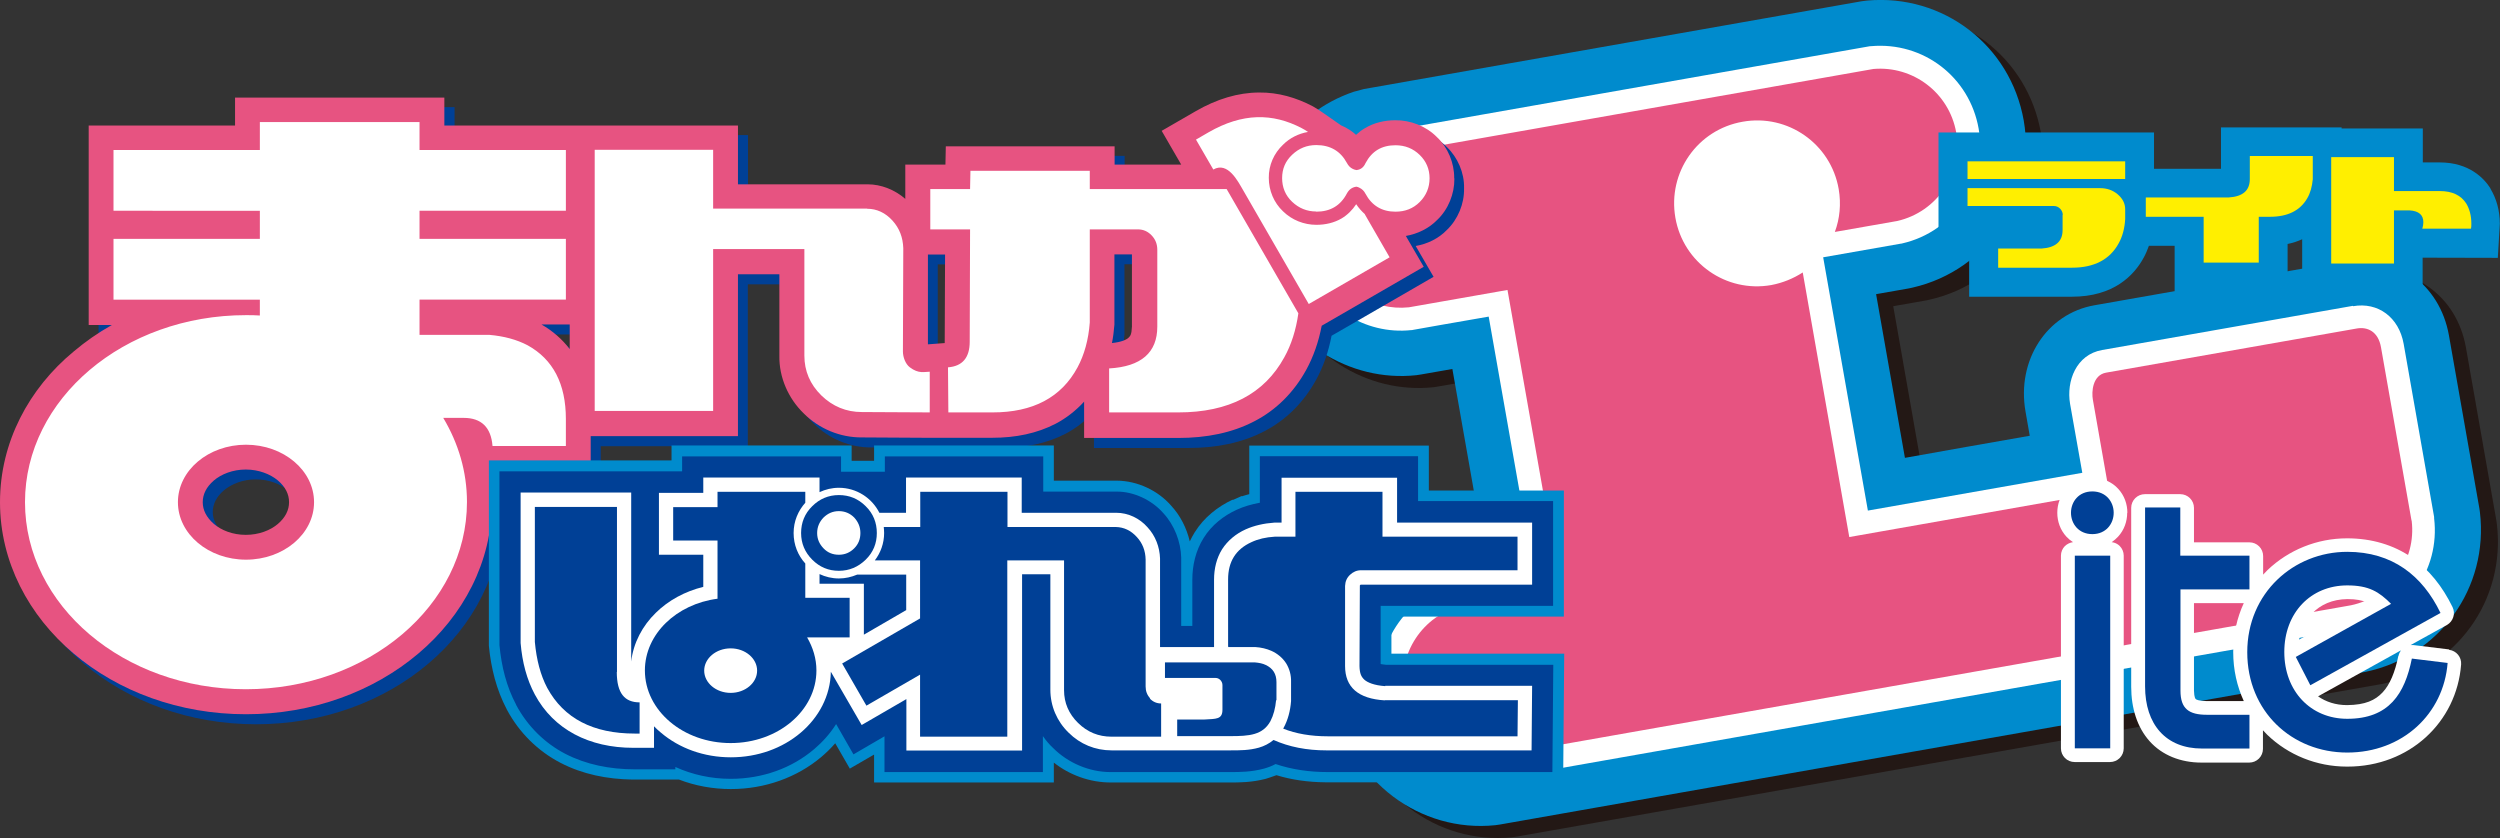 <?xml version="1.0" encoding="UTF-8"?>
<svg id="_レイヤー_2" data-name="レイヤー 2" xmlns="http://www.w3.org/2000/svg" viewBox="0 0 137 45.93">
  <rect x="0" y="0" width="137" height="45.93" fill="#333333" stroke="none"/>
  <defs>
    <style>
      .cls-1 {
        fill: #e75381;
      }

      .cls-2 {
        fill: #004096;
      }

      .cls-3 {
        fill: #231815;
      }

      .cls-4 {
        fill: #008bcd;
      }

      .cls-5 {
        fill: #fff;
      }

      .cls-6 {
        fill: #ffef00;
      }
    </style>
  </defs>
  <g id="object">
    <g>
      <path class="cls-3" d="M129.46,14.97l-13.74,2.42c-2.61.46-4.27,3.02-3.78,5.83,0,0,.12.67.23,1.32-1.38.24-5.46.96-6.84,1.21-.26-1.5-1.32-7.48-1.58-8.97.83-.15,1.82-.32,1.82-.32l.18-.04c4.15-.94,6.82-4.97,6.09-9.15-.73-4.12-4.41-6.94-8.56-6.57l-.32.04-27.27,4.81-.56.14c-3.32,1.13-5.49,4.25-5.4,7.76l.06.56.22,1.26.14.55c1.19,3.52,4.73,5.79,8.42,5.4l.25-.04s.91-.16,1.71-.3c.26,1.5,1.32,7.48,1.58,8.97-.79.14-1.69.3-1.69.3l-.25.05c-4.07.99-6.68,5.01-5.96,9.13.72,4.1,4.53,6.98,8.67,6.55,0,0,.27-.04.27-.04l47.28-8.34.12-.02c4.07-.85,6.77-4.61,6.28-8.75,0,0-.03-.21-.03-.21l-1.67-9.49c-.5-2.81-2.93-4.56-5.66-4.08"/>
      <path class="cls-3" d="M129.64,18.34l-13.74,2.42c-.75.13-.81,1.05-.74,1.49l.88,5.01-14.23,2.51-2.88-16.36,5.51-.97c2.18-.5,3.62-2.62,3.23-4.85h0s0,0,0-.01c-.39-2.18-2.37-3.67-4.54-3.47l-27.27,4.81c-1.75.6-2.92,2.27-2.87,4.12l.22,1.26c.63,1.87,2.48,3.08,4.47,2.87l5.4-.96,2.88,16.36-5.39.95c-2.15.53-3.55,2.63-3.16,4.84.39,2.2,2.41,3.7,4.6,3.47l47.28-8.34c2.15-.45,3.59-2.47,3.33-4.64l-1.67-9.49c-.16-.88-.75-1.14-1.32-1.04"/>
      <path class="cls-4" d="M128.51,14.31l-13.74,2.42c-2.61.46-4.27,3.02-3.77,5.83,0,0,.12.67.23,1.32-1.38.24-5.46.96-6.84,1.21-.26-1.5-1.32-7.48-1.58-8.97.83-.15,1.82-.32,1.82-.32l.18-.04c4.15-.95,6.82-4.97,6.09-9.16-.73-4.12-4.42-6.94-8.57-6.57l-.32.04-27.27,4.81-.56.15c-3.32,1.13-5.49,4.25-5.4,7.76l.06.56.22,1.26.14.55c1.18,3.52,4.73,5.8,8.42,5.4l.26-.04s.91-.16,1.71-.3c.26,1.5,1.32,7.48,1.58,8.97-.79.14-1.69.3-1.69.3l-.25.05c-4.07.99-6.68,5.01-5.95,9.13.72,4.1,4.53,6.98,8.67,6.55,0,0,.27-.04.27-.04l47.28-8.34.12-.02c4.07-.85,6.77-4.61,6.28-8.75,0,0-.03-.21-.03-.21l-1.67-9.49c-.5-2.8-2.93-4.56-5.66-4.08"/>
      <path class="cls-5" d="M128.94,16.76l-13.74,2.42c-1.43.25-1.97,1.71-1.76,2.95,0,0,.42,2.37.67,3.78-1.87.33-9.89,1.74-11.75,2.07-.34-1.94-2.11-11.94-2.45-13.88,1.49-.26,4.27-.75,4.27-.75.02,0,.04,0,.06-.01,2.85-.65,4.69-3.42,4.19-6.29-.5-2.84-3.04-4.77-5.89-4.52-.04,0-.07,0-.11.01l-27.27,4.81c-.06,0-.13.03-.19.05-2.28.78-3.78,2.93-3.72,5.34,0,.06,0,.13.02.19l.22,1.26c.01.06.03.12.05.18.82,2.43,3.25,3.99,5.8,3.72.03,0,.06,0,.08-.01,0,0,2.69-.48,4.16-.73.34,1.94,2.11,11.94,2.45,13.88-1.47.26-4.15.73-4.15.73-.03,0-.06,0-.08.02-2.8.69-4.6,3.44-4.1,6.28.5,2.82,3.12,4.8,5.96,4.51.03,0,.06,0,.09-.01l47.28-8.34s.03,0,.04,0c2.8-.59,4.66-3.17,4.32-6.02,0-.02,0-.05,0-.07l-1.67-9.49c-.26-1.45-1.4-2.3-2.77-2.06"/>
      <path class="cls-1" d="M132.15,28.52l-1.67-9.48c-.15-.88-.75-1.14-1.32-1.04l-13.74,2.42c-.75.13-.81,1.05-.73,1.49l.88,5.01-14.23,2.51-2.55-14.5c-.51.33-1.09.57-1.72.69-2.47.44-4.83-1.21-5.26-3.69s1.21-4.83,3.69-5.26c2.47-.44,4.83,1.21,5.26,3.69.14.82.06,1.62-.21,2.35l3.42-.6c2.19-.5,3.62-2.62,3.23-4.85,0,0,0,0,0,0h0c-.39-2.18-2.37-3.67-4.54-3.48l-27.27,4.81c-1.75.6-2.91,2.27-2.87,4.12l.22,1.26c.63,1.87,2.48,3.08,4.47,2.87l5.4-.95,2.89,16.36-5.39.95c-2.15.52-3.55,2.63-3.16,4.84.39,2.2,2.41,3.7,4.6,3.47l47.28-8.34c2.15-.45,3.59-2.47,3.33-4.63"/>
      <path class="cls-5" d="M116.58,28.1c0-.47-.16-.94-.5-1.31-.33-.37-.85-.61-1.42-.6-.57,0-1.09.23-1.42.6-.34.37-.5.84-.5,1.31s.16.94.5,1.31c.1.11.22.21.36.3-.16.02-.32.1-.44.21-.14.14-.22.33-.22.53v10.56c0,.2.08.39.22.53.14.14.33.22.53.22h1.94c.2,0,.39-.08.53-.22.14-.14.22-.33.22-.53v-10.56c0-.2-.08-.39-.22-.53-.12-.12-.27-.19-.44-.21.13-.09.25-.19.35-.3.34-.37.5-.84.5-1.31"/>
      <path class="cls-5" d="M134.22,35.59l-1.96-.24c-.05,0-.11,0-.16,0l1.99-1.1c.35-.2.48-.63.31-.98-.54-1.11-1.28-2.06-2.25-2.73-.97-.67-2.17-1.04-3.53-1.04-1.65,0-3.21.64-4.36,1.74-.08.08-.16.16-.24.25v-1.02c0-.2-.08-.39-.22-.53-.14-.14-.33-.22-.53-.22h-3.04v-1.89c0-.2-.08-.39-.22-.53-.14-.14-.33-.22-.53-.22h-1.94c-.2,0-.39.08-.53.22-.14.14-.22.33-.22.53v9.8c0,1.18.33,2.23,1.01,2.99.68.76,1.69,1.17,2.84,1.17h2.62c.2,0,.39-.08.53-.22s.22-.33.22-.53v-1.02c.08.09.16.17.24.25,1.14,1.1,2.7,1.74,4.36,1.74h.04c3.38,0,5.98-2.43,6.22-5.6.03-.4-.26-.75-.66-.8M129.66,33l-3.67,2.05c.11-.59.36-1.07.71-1.43.47-.49,1.12-.78,1.94-.79.49,0,.79.07,1.03.17M131.43,35.94c-.18.9-.47,1.59-.87,2.01-.4.42-.93.68-1.94.69-.63,0-1.16-.18-1.59-.48l4.54-2.52c-.06.09-.11.19-.13.3M120.94,38.42c-.42,0-.59-.08-.61-.11-.01,0-.09-.07-.1-.46v-4.8h2.73c-.37.8-.58,1.71-.58,2.68,0,.98.21,1.88.58,2.69h-2.03Z"/>
      <path class="cls-2" d="M114.66,26.93c.75,0,1.17.57,1.17,1.17s-.42,1.17-1.17,1.17-1.17-.57-1.17-1.17.42-1.17,1.17-1.17M113.7,30.45h1.94v10.56h-1.94v-10.56Z"/>
      <path class="cls-2" d="M123.28,32.3h-3.79v5.55c0,.99.46,1.32,1.45,1.32h2.33v1.85h-2.6c-1.98,0-3.12-1.32-3.12-3.41v-9.8h1.93v2.64h3.79v1.85Z"/>
      <path class="cls-2" d="M126.6,37.54l-.79-1.54,5.22-2.91c-.66-.66-1.21-1.01-2.4-1.01-2,0-3.45,1.5-3.45,3.65s1.45,3.66,3.45,3.66c2.29,0,3.15-1.37,3.54-3.3l1.96.24c-.22,2.79-2.47,4.91-5.5,4.91s-5.48-2.25-5.48-5.5,2.55-5.5,5.48-5.5c2.47,0,4.12,1.3,5.11,3.35l-7.13,3.96Z"/>
      <path class="cls-4" d="M136.48,10.33c-.34-.54-1.15-1.43-2.79-1.43h-.92v-1.86h-4.45v-.06h-6.61v2.27c-.4,0-2.2,0-3.67,0v-1.99h-11.81v5.62h1.68v3.38h5.63c2.29,0,3.41-1.17,3.94-2.15.11-.2.2-.42.28-.64h1.41v2.51h6.19v-2.61c.3-.06.56-.15.8-.26v2.92h6.6v-1.91c.06,0,4.12.01,4.12.01l.08-1.36.03-.5c0-.73-.18-1.38-.52-1.94"/>
      <path class="cls-6" d="M126.74,8.56v1.27c-.04.4-.13.74-.3,1.03-.39.68-1.07,1.02-2.05,1.02h-.61v2.51h-3.02v-2.51h-3.17v-1.06h4.55c.77-.05,1.15-.38,1.15-1.01v-1.26h3.45Z"/>
      <path class="cls-6" d="M116.46,9.81h-8.64v-.97h8.64v.97ZM113.04,11.78c0-.13-.05-.24-.14-.34-.1-.1-.21-.15-.34-.15h-4.74v-.98h7.26c.38,0,.7.11.97.34.27.23.41.5.41.82v.54c-.03.51-.15.96-.36,1.33-.48.88-1.34,1.33-2.55,1.33h-4.05v-1.05h2.38c.77-.05,1.15-.39,1.15-1.01v-.83Z"/>
      <path class="cls-6" d="M132.74,12.54c.04-.13.06-.25.06-.36,0-.4-.25-.62-.75-.65h-.86v2.91h-3.44v-5.83h3.44v1.86h2.51c.68,0,1.16.23,1.45.68.18.3.28.67.28,1.1,0,.11,0,.2-.02.28h-2.66Z"/>
      <path class="cls-2" d="M80.23,10.3c.02-.83-.35-1.68-.95-2.25-.59-.6-1.45-.93-2.28-.92-.57,0-1.16.13-1.67.44-.17.1-.33.22-.48.36-.15-.14-.32-.26-.49-.37-.1-.06-.21-.11-.32-.16l-1.04-.73c-.15-.1-.31-.21-.5-.31-.91-.48-1.91-.77-2.94-.76-1.16,0-2.34.35-3.48,1.02l-1.87,1.07,1.07,1.85h-3.65v-1h-9.25l-.02,1h-2.2v1.88c-.57-.49-1.32-.8-2.07-.8h-7.1v-3.22h-8.06s-8.02,0-8.02,0v-1.53h-11.48v1.53H5.4v10.93h1.27c-.75.42-1.45.91-2.09,1.45-2.45,2.07-4.03,5.01-4.03,8.29,0,3.28,1.58,6.22,4.03,8.29,2.45,2.08,5.79,3.33,9.45,3.33,3.66,0,7-1.25,9.45-3.33,2.45-2.07,4.03-5.02,4.03-8.29,0-.58-.05-1.15-.15-1.71h5.56v-1.91h8.06v-8.87h2.27v4.47c-.01,1.18.49,2.34,1.34,3.16.84.84,1.99,1.32,3.18,1.31l3.37.02h1.72s0,0,0,0h2.06c1.28,0,2.45-.24,3.47-.77.59-.31,1.11-.72,1.56-1.21v1.99h5.16c1.55,0,2.95-.28,4.16-.91,1.21-.62,2.18-1.6,2.85-2.82.4-.73.68-1.54.85-2.42l5.59-3.23-.98-1.69c.64-.11,1.26-.41,1.71-.88.6-.57.96-1.44.94-2.27M51.41,14.49h.92l-.02,4.79s0,.04,0,.05l-.92.07v-4.92ZM61.48,19.36c.07-.33.11-.67.14-1.03v-.06s0-3.79,0-3.79h.96v3.96c-.02.45-.09.51-.19.61-.09.09-.37.24-.92.3M31.76,19.68c-.42-.55-.94-1-1.55-1.35h1.55v1.35ZM16.39,28.06c0,.42-.19.83-.61,1.19-.41.35-1.04.6-1.76.6-.72,0-1.34-.25-1.75-.6-.41-.36-.61-.77-.61-1.19s.19-.83.61-1.19c.42-.35,1.04-.6,1.75-.6.72,0,1.34.25,1.76.6.42.36.61.76.61,1.19"/>
      <path class="cls-1" d="M79.69,9.76c.01-.83-.35-1.69-.95-2.25-.59-.6-1.45-.93-2.28-.92-.57,0-1.16.13-1.67.44-.17.1-.33.22-.48.36-.15-.14-.32-.26-.5-.36-.1-.06-.21-.11-.32-.16l-1.05-.73c-.15-.1-.31-.21-.49-.31-.91-.48-1.9-.77-2.94-.76-1.16,0-2.34.36-3.48,1.02l-1.87,1.08,1.07,1.85h-3.65v-1h-9.25l-.02,1h-2.2v1.88c-.57-.5-1.32-.8-2.07-.8h-7.1v-3.22h-8.07s-8.02,0-8.02,0v-1.53h-11.47v1.53H4.86v10.93h1.27c-.75.42-1.45.91-2.09,1.45C1.58,21.29,0,24.24,0,27.52s1.58,6.22,4.03,8.29c2.45,2.08,5.79,3.33,9.45,3.33,3.66,0,6.99-1.25,9.45-3.33,2.45-2.07,4.03-5.01,4.03-8.29,0-.58-.05-1.15-.15-1.71h5.56v-1.91h8.07v-8.87h2.27v4.47c-.02,1.18.49,2.34,1.34,3.16.84.84,2,1.32,3.18,1.31l3.37.02h0s.32,0,.32,0h1.39s0,0,0,0h2.07c1.28,0,2.45-.24,3.47-.77.59-.31,1.11-.72,1.56-1.21v1.99h5.16c1.55,0,2.95-.28,4.16-.91,1.21-.62,2.18-1.6,2.85-2.82.4-.73.68-1.54.85-2.42l5.59-3.23-.98-1.69c.64-.11,1.26-.41,1.71-.87.61-.57.96-1.44.95-2.27M50.87,13.95h.92l-.02,4.79v.06l-.92.07v-4.92ZM60.93,18.82c.07-.33.11-.67.14-1.03v-.06s0-3.79,0-3.79h.96v3.96c-.02.45-.09.51-.19.61-.09.09-.37.24-.92.29M31.22,19.13c-.42-.55-.94-1-1.55-1.35h1.55v1.35ZM15.84,27.52c0,.42-.19.83-.61,1.19-.41.35-1.04.6-1.76.6-.72,0-1.34-.25-1.75-.6-.41-.36-.61-.76-.61-1.19,0-.42.19-.83.61-1.19.41-.35,1.04-.6,1.75-.6s1.34.25,1.76.6c.42.36.61.76.61,1.19"/>
      <path class="cls-5" d="M47.52,11.44c.53,0,1,.22,1.39.65.38.42.57.92.59,1.51,0,.02,0,.03,0,.05l-.02,5.61c0,.31.14.69.38.87.49.37.8.24,1.09.24v2.23l-3.72-.02c-.86,0-1.6-.31-2.22-.91-.62-.61-.93-1.34-.93-2.18v-5.84h-5v8.87h-6.49v-14.31h6.49v3.22h8.44ZM67.22,10.36h-7.5v-1h-6.54l-.02,1h-2.18v2.21h2.18l-.02,6.16c0,.87-.4,1.34-1.19,1.4l.02,2.47h2.42c2.22,0,3.77-.82,4.66-2.47.37-.69.6-1.51.67-2.46v-5.1h2.64c.29,0,.54.11.75.33.21.22.31.48.31.79v4.21c0,1.42-.88,2.19-2.64,2.29v2.41h3.79c2.77,0,4.71-1.01,5.81-3.02.38-.68.64-1.49.77-2.41l-3.93-6.81ZM74.79,11.74l1.36,2.36-4.43,2.56-3.61-6.26c-.26-.44-.82-1.57-1.62-1.11l-.95-1.64.69-.4c1.86-1.07,3.51-1.06,5.1-.23.12.06.23.13.35.21-.52.09-1,.33-1.37.7-.5.47-.79,1.13-.78,1.82,0,.69.28,1.36.78,1.83.49.48,1.15.74,1.83.74.49,0,.97-.11,1.38-.35.32-.19.59-.46.8-.78.13.2.3.39.48.55M72.13,11.59c-.51,0-.95-.18-1.32-.53-.37-.35-.55-.79-.55-1.3s.18-.93.55-1.28c.37-.35.8-.53,1.32-.53.77,0,1.33.33,1.68.98.08.15.18.26.33.33.05.02.11.05.19.06.23-.02.4-.15.5-.38.35-.66.89-.98,1.64-.98.53,0,.97.18,1.33.53.36.35.54.78.54,1.28s-.18.94-.54,1.3c-.36.36-.8.53-1.33.53-.74,0-1.29-.33-1.64-.98-.08-.16-.19-.26-.33-.33-.05-.03-.11-.05-.17-.06-.23.03-.4.15-.52.37-.35.67-.91,1-1.68,1M22.99,11.55v1.54h8.02v3.33h-8.02v1.93h3.82c.81.07,1.51.26,2.1.57,1.4.77,2.1,2.12,2.1,4.04v1.48h-4.02c-.08-1.02-.61-1.54-1.58-1.54h-1.12c.83,1.39,1.3,2.95,1.3,4.61,0,5.66-5.43,10.26-12.12,10.26S1.37,33.18,1.37,27.52s5.42-10.25,12.11-10.25c.26,0,.51,0,.76.02v-.87H6.22v-3.33h8.02v-1.54H6.22v-3.33h8.02v-1.53h8.75v1.53h8.02v3.33h-8.02ZM17.21,27.52c0-1.74-1.67-3.15-3.73-3.15s-3.73,1.41-3.73,3.15,1.67,3.15,3.73,3.15,3.73-1.41,3.73-3.15"/>
      <path class="cls-4" d="M76.25,35.85v-2.06h9.45v-6.91h-7.4v-2.46h-9.84v2.66c-.14.03-.27.08-.41.12v-.02s-.47.21-.47.21c0,0-.01,0-.02,0h-.03c-.79.37-1.55.96-2.06,1.78-.1.16-.19.33-.27.5-.17-.72-.51-1.41-1.03-1.97-.71-.81-1.82-1.35-2.96-1.36h-3.46v-1.93h-9.85v.84h-1.23v-.84h-9.87v.82h-10.01v10.16c.12,1.24.42,2.42.98,3.48h0s0,.01,0,.01l.02.03c.66,1.23,1.68,2.25,2.94,2.9,1.2.62,2.54.89,3.94.91h0s.4,0,.4,0h2.14c.88.34,1.85.52,2.84.52,1.88,0,3.63-.64,4.96-1.76.27-.23.53-.48.76-.75l.8,1.39,1.33-.77v1.53h9.85v-1.09c.87.69,1.99,1.09,3.11,1.09h1.06s5.49,0,5.49,0c.51,0,1.18,0,1.95-.2h0s.42-.13.59-.2c.85.26,1.74.38,2.66.39h0s13.05,0,13.05,0l.06-7.05h-9.47Z"/>
      <path class="cls-2" d="M75.95,36.43c-.12-.01-.21-.03-.29-.04v-3.19h9.45v-5.74h-7.4v-2.46h-8.67v2.55c-.44.08-.87.2-1.28.39-.7.32-1.37.84-1.8,1.54-.44.7-.62,1.51-.62,2.28v2.54h-.61v-3.59c0-.06,0-.11,0-.15-.02-.86-.37-1.79-.99-2.45-.6-.69-1.6-1.18-2.55-1.17h-4.02v-1.93h-8.68v.84h-2.4v-.84h-8.71v.82h-10.01v9.52c.11,1.18.39,2.28.91,3.26h0s.01.03.01.03c.61,1.14,1.55,2.08,2.69,2.67,1.14.59,2.44.85,3.82.85h2.21v-.13c.92.42,1.95.65,3.03.65,1.75,0,3.36-.59,4.58-1.63.46-.39.87-.85,1.2-1.37l.95,1.66,1.7-.99h0v1.96h8.68v-1.97c.17.24.36.47.57.66.81.81,1.98,1.31,3.13,1.31.02,0,1.65,0,1.65,0h0s4.9,0,4.9,0c.53,0,1.16,0,1.87-.19.21-.06.43-.14.63-.25.89.3,1.85.44,2.85.44h12.32l.05-5.88h-9.18Z"/>
      <path class="cls-5" d="M75.91,37.6c-.61-.04-.97-.2-1.14-.35-.17-.16-.26-.33-.27-.75l.02-4.39c0-.06,0-.02.02-.05.04-.03,0-.02.06-.02h9.36v-3.4h-7.4v-2.46h-6.33v2.46h-.4c-.57.04-1.1.16-1.57.37-.53.24-.98.61-1.29,1.09-.3.48-.44,1.06-.44,1.66v3.69s0,0,0,.01h-2.96v-4.77s0-.07,0-.09c-.02-.62-.25-1.24-.69-1.71-.43-.49-1.06-.79-1.71-.79h-5.18v-1.93h-6.34v1.93h-1.46c-.41-.81-1.25-1.37-2.22-1.37-.38,0-.74.09-1.06.24v-.8h-6.37v.84h-2.43v3.39h2.43v1.76c-1.01.25-1.91.74-2.6,1.42-.73.71-1.23,1.64-1.35,2.67v-9.26h-6.06v8.25c.09,1.06.34,2,.78,2.82,1.03,1.92,2.98,2.92,5.4,2.92h1.13v-1.18c.12.12.24.24.38.35,1,.85,2.35,1.35,3.83,1.35s2.83-.5,3.83-1.35c.98-.83,1.63-2.01,1.65-3.34l1.69,2.92,2.45-1.42v2.82h6.34v-9.66h1.55v6.33c0,.89.36,1.73,1,2.35.63.63,1.46.97,2.35.97h2.78s3.73,0,3.73,0c.54,0,1.04,0,1.57-.15.28-.08.56-.22.8-.42.85.38,1.82.57,2.89.57h11.25l.03-3.54h-8.05ZM49.65,33.44l-2.31,1.34v-2.79h-2.43v-.53c.32.15.68.24,1.06.24.36,0,.69-.08,1-.21h2.69v1.95Z"/>
      <path class="cls-2" d="M47.44,27.74c.41.4.61.9.61,1.47s-.2,1.06-.61,1.46c-.41.4-.9.61-1.47.61s-1.05-.2-1.46-.61c-.4-.4-.61-.89-.61-1.46s.2-1.07.61-1.47c.4-.4.89-.61,1.46-.61s1.06.2,1.47.61M46.81,30.05c.23-.23.34-.51.34-.84s-.12-.61-.34-.85c-.23-.23-.51-.35-.84-.35s-.6.12-.84.35c-.23.24-.35.52-.35.85s.12.6.35.84c.23.24.51.35.84.35s.61-.12.84-.35"/>
      <path class="cls-2" d="M63.03,38.27c-.17-.18-.25-.4-.25-.65v-6.92s0-.02,0-.04c-.01-.48-.17-.9-.49-1.24-.32-.35-.7-.53-1.14-.54h-5.94v-1.93h-4.78v1.93h-2c.01.11.02.22.02.33,0,.56-.19,1.08-.51,1.5h2.48v3.18l-4.27,2.47,1.33,2.31,2.94-1.7v3.4h4.78v-9.66h3.11v7.11c0,.7.26,1.3.77,1.8.51.5,1.12.75,1.83.75h2.72v-1.82c-.24,0-.45-.09-.62-.27"/>
      <path class="cls-2" d="M33.81,36.82v-9.04h-4.5v7.4c.09.98.31,1.82.68,2.52.91,1.67,2.51,2.5,4.8,2.5h.26v-1.71c-.81,0-1.25-.49-1.25-1.66"/>
      <path class="cls-2" d="M44.13,30.88c-.4-.44-.64-1.02-.64-1.67s.25-1.22.64-1.66v-.6h-4.81v.84h-2.43v1.83h2.43v3.19c-2.25.29-3.98,1.94-3.98,3.93,0,2.2,2.1,3.98,4.7,3.98s4.7-1.78,4.7-3.98c0-.65-.19-1.26-.51-1.81h2.33v-2.17h-2.43v-1.89ZM40.04,37.97c-.8,0-1.45-.55-1.45-1.22s.65-1.22,1.45-1.22,1.45.55,1.45,1.22-.65,1.22-1.45,1.22"/>
      <path class="cls-2" d="M75.88,38.38c-1.45-.09-2.17-.72-2.17-1.88v-4.39c.01-.25.1-.45.27-.61s.37-.25.6-.25h8.58v-1.84h-7.4v-2.46h-4.77v2.46h-1.13c-.5.03-.92.13-1.28.3-.86.39-1.28,1.07-1.28,2.04v3.64s0,.05.01.07h1.49c.31.02.61.09.88.21.31.14.6.37.8.68.19.31.28.66.27,1.01v1.06c-.04.53-.17,1.03-.41,1.47,0,.01-.02.03-.02.04.7.28,1.52.42,2.45.42h10.39l.02-1.98h-7.29Z"/>
      <path class="cls-2" d="M69.93,38.37c-.04.44-.14.82-.31,1.15-.42.76-1.15.82-2.2.82h-2.91v-.91h1.48c.66-.04,1,0,1-.54v-1.35c0-.11-.05-.21-.12-.28-.08-.08-.17-.11-.28-.11h-2.75v-.85h4.93c.23.02.43.06.59.14.39.18.59.49.59.94v1Z"/>
    </g>
  </g>
</svg>